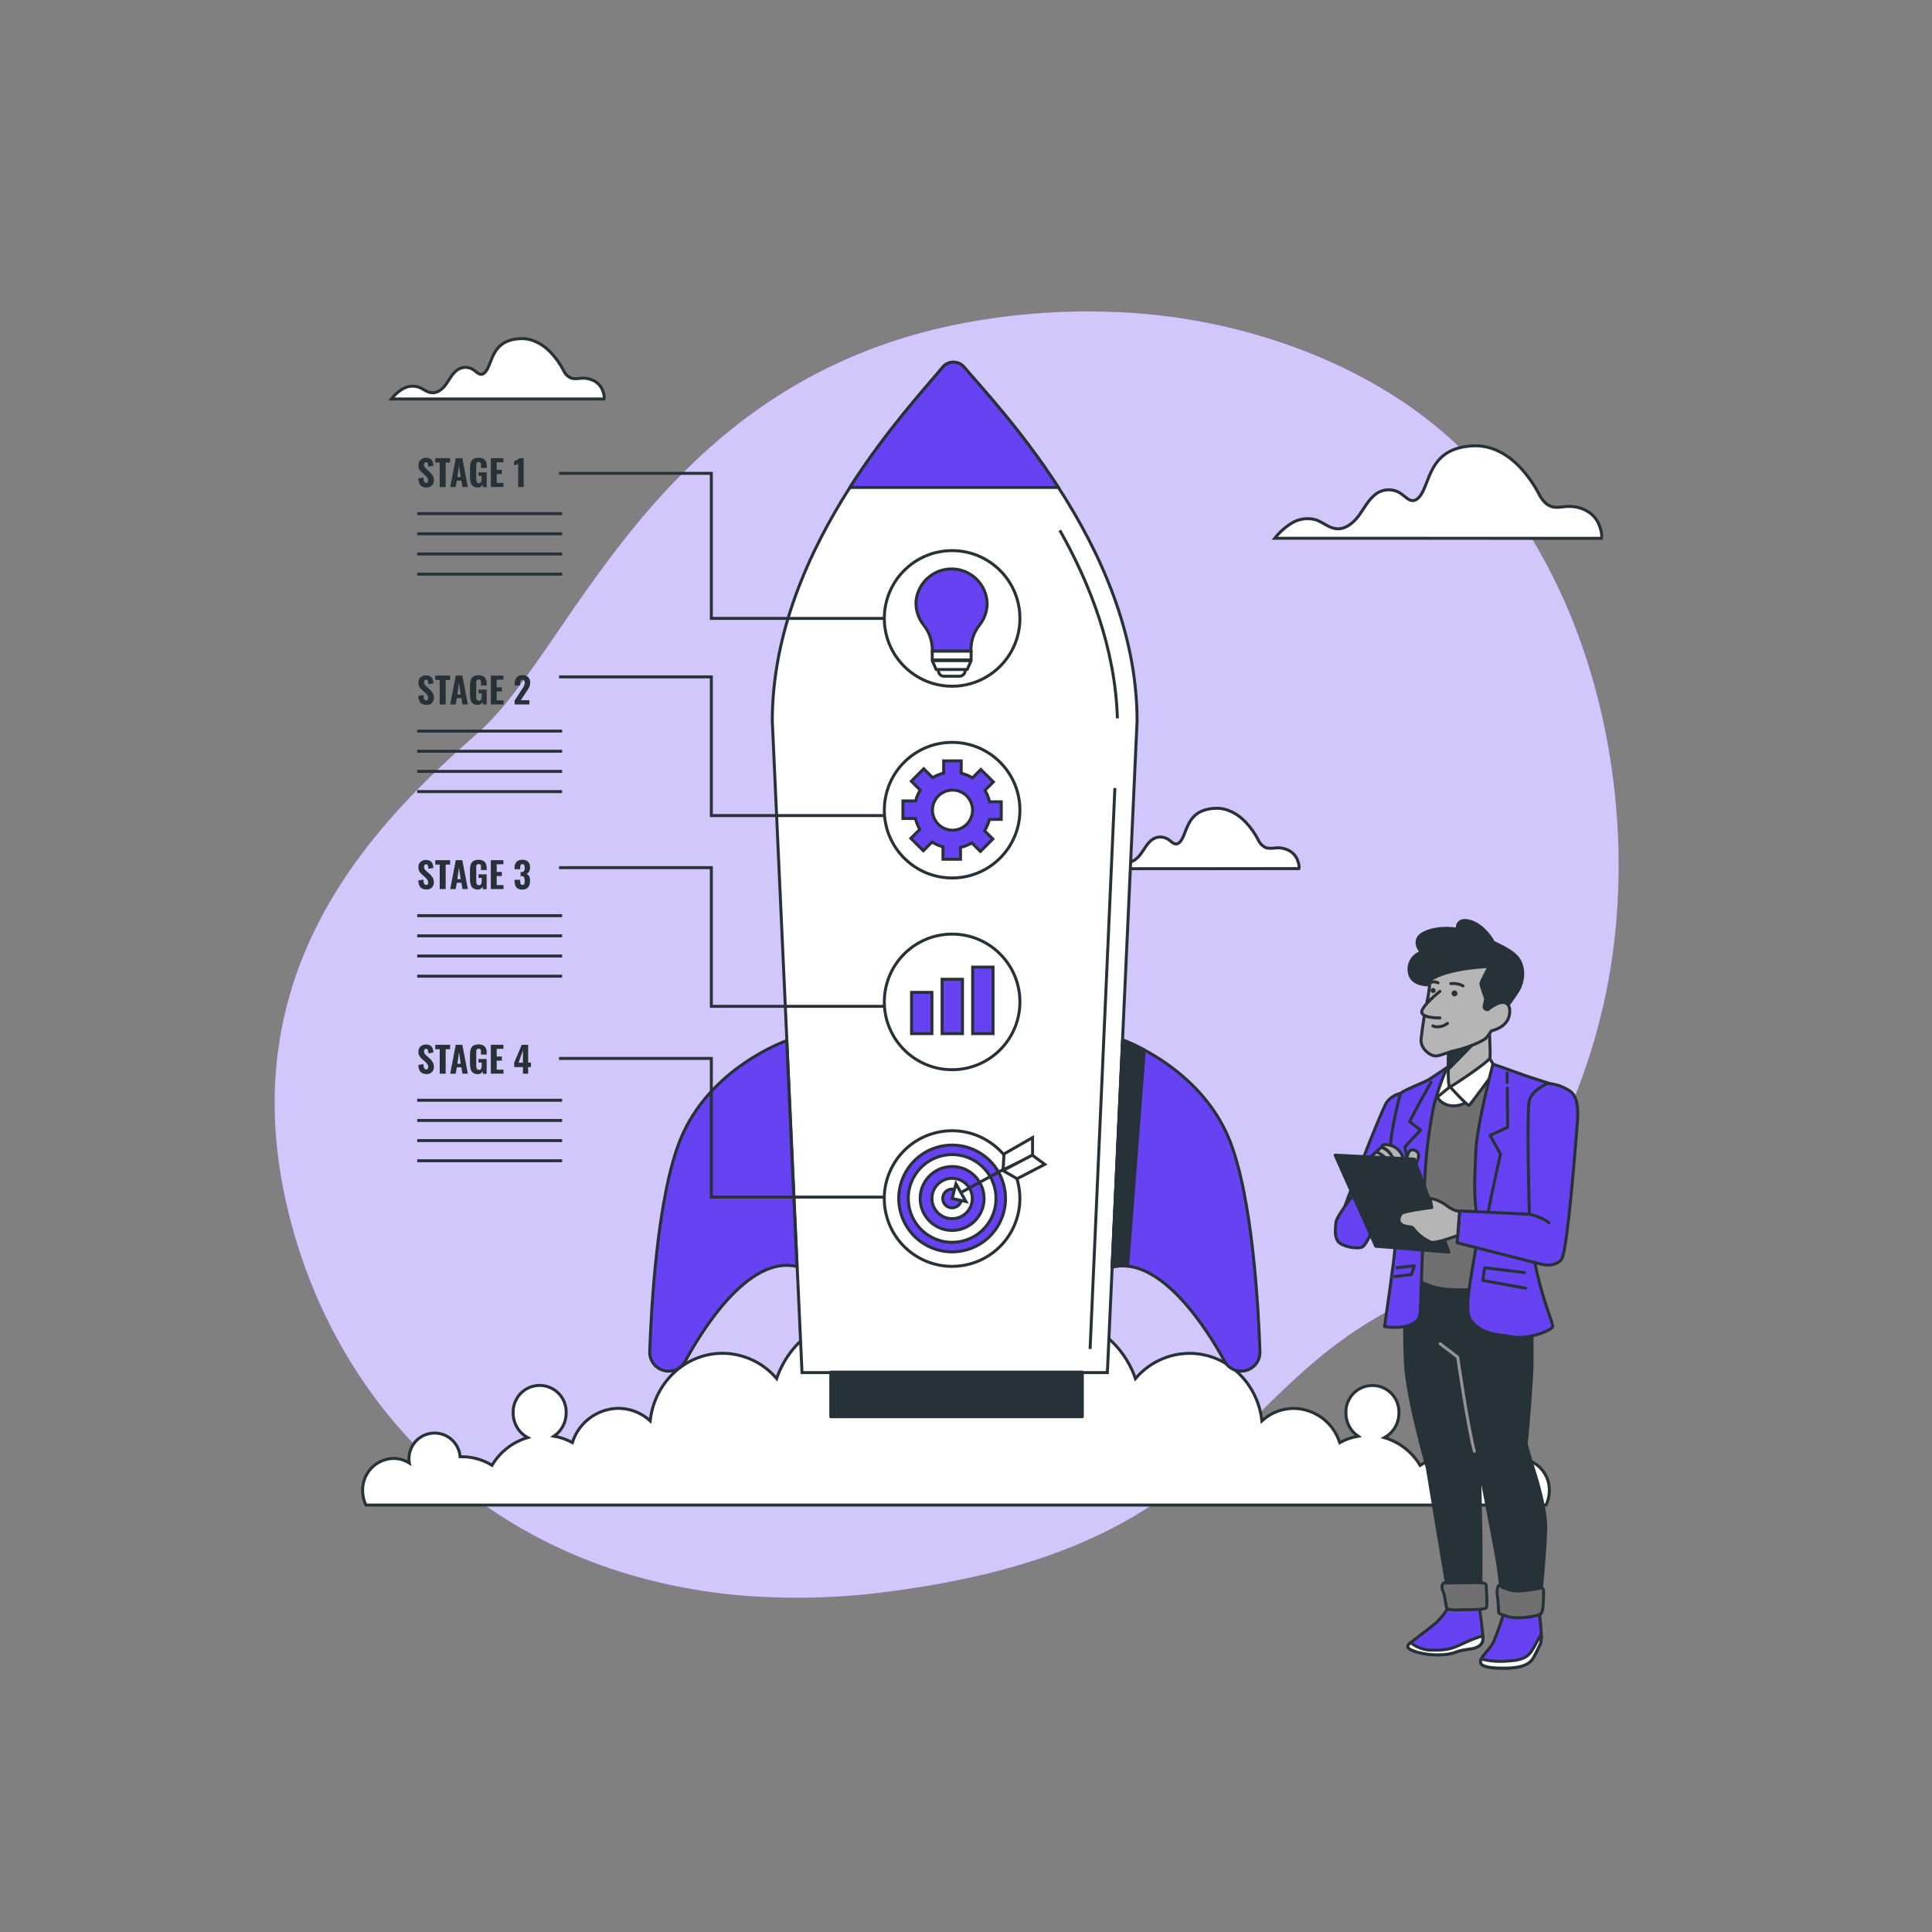 <?xml version="1.0" encoding="UTF-8"?>
<!-- Generated by Pixelmator Pro 3.6.1 -->
<svg width="650" height="650" viewBox="0 0 650 650" xmlns="http://www.w3.org/2000/svg">
    <rect x="0" y="0" width="650" height="650" fill="#808080" stroke="none"/>
    <g id="freepik--background-simple--inject-68">
        <path id="Trac" fill="#6742f3" stroke="none" d="M 541 330.68 C 533.21 372.04 510.83 419.22 471.27 438.88 C 411.49 468.58 412.74 520.69 299.04 535.48 C 282.468 537.712 265.703 538.138 249.04 536.75 C 240.88 536.049 232.773 534.824 224.77 533.08 C 154.15 517.76 109.59 464.92 96.11 403.89 C 78.37 323.64 128.11 275.33 160.94 246.41 C 193.77 217.49 222.83 122.36 334.49 107 C 351.531 104.575 368.796 104.125 385.94 105.66 C 425.04 109.32 466.87 125.12 494.58 153.99 C 496.66 156.157 498.677 158.393 500.63 160.7 C 538.82 205.65 551.63 274.29 541 330.68 Z"/>
        <path id="path1" fill="#ffffff" stroke="none" opacity="0.7" d="M 541 330.68 C 533.21 372.04 510.83 419.22 471.27 438.88 C 411.49 468.58 412.74 520.69 299.04 535.48 C 282.468 537.712 265.703 538.138 249.04 536.75 C 240.88 536.049 232.773 534.824 224.77 533.08 C 154.15 517.76 109.59 464.92 96.11 403.89 C 78.37 323.64 128.11 275.33 160.94 246.41 C 193.77 217.49 222.83 122.36 334.49 107 C 351.531 104.575 368.796 104.125 385.94 105.66 C 425.04 109.32 466.87 125.12 494.58 153.99 C 496.66 156.157 498.677 158.393 500.63 160.7 C 538.82 205.65 551.63 274.29 541 330.68 Z"/>
    </g>
    <g id="freepik--Clouds--inject-68">
        <path id="path2" fill="#ffffff" stroke="#263238" d="M 437 292.24 C 437.29 291.33 436.63 289.56 436.39 289.03 C 435.15 286.27 432.09 285.03 429.19 285.26 C 428.15 285.46 427.081 285.46 426.04 285.26 C 424.809 284.74 423.83 283.761 423.31 282.53 C 422.169 280.338 420.725 278.318 419.02 276.53 C 416.41 273.81 412.88 271.81 409.02 271.94 C 398.59 272.3 399.66 280.94 396.78 283.46 C 395.18 284.86 394.03 282.86 392.67 282.18 C 390.932 281.236 388.792 281.463 387.29 282.75 C 385.8 284 384.92 285.82 383.75 287.38 C 382.58 288.94 380.82 290.38 378.88 290.13 C 377.26 289.96 375.97 288.7 374.42 288.18 C 372.579 287.665 370.606 287.964 369 289 C 367.614 289.874 366.39 290.98 365.38 292.27 Z"/>
        <path id="path3" fill="#ffffff" stroke="#263238" d="M 538.78 181.12 C 539.23 179.73 538.22 177.02 537.85 176.2 C 535.95 171.97 531.25 170.05 526.8 170.42 C 525.18 170.55 523.52 170.93 521.97 170.42 C 520.03 169.82 518.72 168.03 517.77 166.23 C 516.023 162.858 513.808 159.751 511.19 157 C 507.19 152.82 501.77 149.75 495.81 150 C 479.81 150.56 481.45 163.81 477.03 167.68 C 474.57 169.84 472.8 166.77 470.71 165.68 C 468.046 164.227 464.762 164.574 462.46 166.55 C 460.17 168.48 458.82 171.27 457.02 173.66 C 455.22 176.05 452.53 178.21 449.55 177.88 C 447.06 177.61 445.08 175.69 442.7 174.88 C 439.896 174.093 436.89 174.532 434.43 176.09 C 432.308 177.431 430.428 179.122 428.87 181.09 Z"/>
        <path id="path4" fill="#ffffff" stroke="#263238" d="M 203.22 134.23 C 203.51 133.31 202.85 131.55 202.61 131.02 C 201.37 128.26 198.31 127.02 195.41 127.25 C 194.37 127.45 193.3 127.45 192.26 127.25 C 191.029 126.73 190.05 125.751 189.53 124.52 C 188.389 122.328 186.945 120.308 185.24 118.52 C 182.63 115.8 179.1 113.8 175.24 113.93 C 164.81 114.29 165.88 122.93 163 125.45 C 161.4 126.85 160.25 124.85 158.89 124.17 C 157.152 123.226 155.012 123.453 153.51 124.74 C 152 126 151.12 127.81 150 129.37 C 148.88 130.93 147.07 132.37 145.13 132.12 C 143.51 131.94 142.22 130.69 140.67 130.17 C 138.843 129.652 136.881 129.939 135.28 130.96 C 133.894 131.834 132.67 132.94 131.66 134.23 Z"/>
    </g>
    <g id="freepik--Smoke--inject-68">
        <path id="path5" fill="#ffffff" stroke="#263238" d="M 520.15 506.36 C 520.881 504.858 521.261 503.21 521.26 501.54 C 521.389 495.686 516.754 490.832 510.9 490.69 C 509.019 490.693 507.177 491.231 505.59 492.24 C 505.678 491.728 505.724 491.21 505.73 490.69 C 505.945 487.542 504.424 484.528 501.765 482.83 C 499.105 481.131 495.731 481.02 492.966 482.539 C 490.2 484.058 488.484 486.965 488.49 490.12 L 487.89 490.12 C 484.315 490.125 480.812 491.122 477.77 493 C 475.087 488.493 470.801 485.164 465.77 483.68 C 468.806 482.013 470.68 478.813 470.65 475.35 C 470.759 472.094 469.084 469.037 466.281 467.377 C 463.478 465.716 459.992 465.716 457.189 467.377 C 454.386 469.037 452.711 472.094 452.82 475.35 C 452.794 478.484 454.327 481.425 456.91 483.2 C 454.745 483.571 452.657 484.297 450.73 485.35 C 448.594 478.584 442.365 473.946 435.27 473.84 C 431.297 473.849 427.472 475.347 424.55 478.04 C 423.15 465.26 412.79 455.32 400.21 455.32 C 393.191 455.348 386.537 458.455 382.01 463.82 C 377.85 451.74 366.82 443.1 353.86 443.1 C 348.125 443.094 342.519 444.8 337.76 448 C 332.47 445.857 326.474 446.386 321.64 449.42 C 316.806 446.386 310.81 445.857 305.52 448 C 300.769 444.797 295.17 443.084 289.44 443.08 C 276.44 443.08 265.44 451.72 261.29 463.8 C 256.756 458.439 250.101 455.333 243.08 455.3 C 230.5 455.3 220.14 465.24 218.75 478.02 C 215.827 475.329 212.003 473.831 208.03 473.82 C 200.934 473.923 194.703 478.562 192.57 485.33 C 190.641 484.28 188.554 483.554 186.39 483.18 C 188.973 481.405 190.506 478.464 190.48 475.33 C 190.589 472.074 188.914 469.017 186.111 467.357 C 183.308 465.696 179.822 465.696 177.019 467.357 C 174.216 469.017 172.541 472.074 172.65 475.33 C 172.615 478.794 174.491 481.996 177.53 483.66 C 172.499 485.144 168.213 488.473 165.53 492.98 C 162.488 491.103 158.985 490.106 155.41 490.1 C 155.2 490.1 155.01 490.1 154.8 490.1 C 154.557 486.933 152.593 484.156 149.687 482.873 C 146.782 481.59 143.406 482.009 140.902 483.963 C 138.398 485.917 137.171 489.09 137.71 492.22 C 136.119 491.21 134.274 490.672 132.39 490.67 C 129.569 490.728 126.887 491.907 124.937 493.947 C 122.987 495.987 121.93 498.719 122 501.54 C 121.999 503.21 122.379 504.858 123.11 506.36 Z"/>
    </g>
    <g id="freepik--Rocket--inject-68">
        <path id="path6" fill="#ffffff" stroke="#263238" d="M 382.56 242.55 L 372.56 461.79 L 269.83 461.79 L 259.83 242.55 C 259.83 212.65 272.34 185.3 285.93 164.02 C 298.34 144.59 311.65 130.22 317.17 123.54 C 318.061 122.476 319.377 121.862 320.765 121.862 C 322.153 121.862 323.469 122.476 324.36 123.54 C 330 130.18 343.51 144.57 356.09 164 C 369.88 185.3 382.56 212.64 382.56 242.55 Z"/>
        <path id="path7" fill="#ffffff" stroke="#263238" d="M 375.09 265.12 L 366.75 453.86"/>
        <path id="path8" fill="#ffffff" stroke="#263238" d="M 356.56 178.41 C 366.74 196.41 375.22 218.18 375.94 241.68"/>
        <path id="path9" fill="#6742f3" stroke="#263238" stroke-linecap="round" stroke-linejoin="round" d="M 356.09 164 L 285.93 164 C 298.34 144.57 311.65 130.2 317.17 123.52 C 318.061 122.456 319.377 121.842 320.765 121.842 C 322.153 121.842 323.469 122.456 324.36 123.52 C 330 130.18 343.51 144.57 356.09 164 Z"/>
        <path id="path10" fill="#6742f3" stroke="#263238" stroke-linecap="round" stroke-linejoin="round" d="M 264.68 350.11 C 264.68 350.11 238.62 359.11 228.82 383.58 C 221.14 402.79 219.11 439.73 218.59 454.73 C 218.53 456.455 219.174 458.129 220.373 459.37 C 221.572 460.611 223.224 461.311 224.95 461.31 L 224.95 461.31 C 227.284 461.314 229.432 460.034 230.54 457.98 C 235.64 448.52 251.54 422.1 268.12 426.12 Z"/>
        <path id="path11" fill="#6742f3" stroke="#263238" stroke-linecap="round" stroke-linejoin="round" d="M 377.74 349.89 C 377.74 349.89 403.88 359.09 413.67 383.58 C 421.36 402.79 423.39 439.73 423.9 454.73 C 423.96 456.455 423.316 458.129 422.117 459.37 C 420.918 460.611 419.266 461.311 417.54 461.31 L 417.54 461.31 C 415.228 461.299 413.105 460.031 412 458 C 406.9 448.54 390.81 422.27 374.22 426.29 Z"/>
        <path id="path12" fill="#263238" stroke="#263238" stroke-linecap="round" stroke-linejoin="round" d="M 385 353.27 C 382.649 351.98 380.214 350.851 377.71 349.89 L 374.14 426.27 C 375.855 425.858 377.629 425.756 379.38 425.97 Z"/>
        <path id="path13" fill="#263238" stroke="#263238" stroke-linecap="round" stroke-linejoin="round" d="M 279.51 461.63 L 364.14 461.63 L 364.14 476.64 L 279.51 476.64 Z"/>
    </g>
    <g id="freepik--icon-4--inject-68">
        <path id="path14" fill="#ffffff" stroke="#263238" d="M 342.492 397.9 C 345.441 410.147 337.904 422.467 325.656 425.416 C 313.409 428.365 301.089 420.828 298.14 408.58 C 295.19 396.333 302.728 384.013 314.975 381.064 C 327.223 378.115 339.542 385.652 342.492 397.9 Z"/>
        <path id="path15" fill="#6742f3" stroke="#263238" d="M 337.822 399.121 C 340.084 408.779 334.088 418.442 324.431 420.703 C 314.773 422.965 305.11 416.969 302.849 407.311 C 300.587 397.654 306.583 387.991 316.24 385.729 C 325.898 383.468 335.561 389.463 337.822 399.121 Z"/>
        <path id="path16" fill="#ffffff" stroke="#263238" d="M 334.707 399.836 C 336.569 407.773 331.644 415.715 323.708 417.577 C 315.772 419.438 307.829 414.514 305.967 406.577 C 304.106 398.641 309.031 390.698 316.967 388.837 C 324.903 386.975 332.846 391.9 334.707 399.836 Z"/>
        <path id="path17" fill="#6742f3" stroke="#263238" d="M 330.795 400.759 C 332.152 406.539 328.568 412.325 322.788 413.682 C 317.008 415.04 311.222 411.455 309.864 405.676 C 308.507 399.896 312.091 394.11 317.871 392.752 C 323.651 391.394 329.437 394.979 330.795 400.759 Z"/>
        <path id="path18" fill="#ffffff" stroke="#263238" d="M 327.12 403.22 C 327.12 406.97 324.08 410.01 320.33 410.01 C 316.58 410.01 313.54 406.97 313.54 403.22 C 313.54 399.47 316.58 396.43 320.33 396.43 C 324.08 396.43 327.12 399.47 327.12 403.22 Z"/>
        <path id="path19" fill="#6742f3" stroke="#263238" d="M 323.47 403.22 C 323.474 401.944 322.708 400.792 321.53 400.302 C 320.352 399.812 318.995 400.08 318.093 400.983 C 317.19 401.885 316.922 403.242 317.412 404.42 C 317.902 405.598 319.054 406.364 320.33 406.36 C 322.064 406.36 323.47 404.954 323.47 403.22 Z"/>
        <path id="path20" fill="#ffffff" stroke="#263238" d="M 321.62 398.29 L 320.33 403.22 L 324.98 404.24 L 321.62 398.29 Z"/>
        <path id="path21" fill="#ffffff" stroke="#263238" d="M 323.61 401.04 L 344.04 389.91"/>
        <path id="path22" fill="#ffffff" stroke="#263238" d="M 337.48 393.57 L 337.79 388.23 L 347.39 382.74 L 347.39 388.84 L 337.48 393.57 Z"/>
        <path id="path23" fill="#ffffff" stroke="#263238" d="M 351.51 391.74 L 347.3 388.63 L 337.44 393.82 L 342.19 396.57 L 351.51 391.74 Z"/>
    </g>
    <g id="freepik--icon-3--inject-68">
        <path id="path24" fill="none" stroke="#263238" d="M 343.14 337.08 C 343.14 349.678 332.928 359.89 320.33 359.89 C 307.732 359.89 297.52 349.678 297.52 337.08 C 297.52 324.482 307.732 314.27 320.33 314.27 C 332.928 314.27 343.14 324.482 343.14 337.08 Z"/>
        <path id="path25" fill="#6742f3" stroke="#263238" d="M 306.68 333.88 L 313.54 333.88 L 313.54 347.75 L 306.68 347.75 Z"/>
        <path id="path26" fill="#6742f3" stroke="#263238" d="M 316.96 329.47 L 323.82 329.47 L 323.82 347.75 L 316.96 347.75 Z"/>
        <path id="path27" fill="#6742f3" stroke="#263238" d="M 327.24 325.37 L 334.1 325.37 L 334.1 347.75 L 327.24 347.75 Z"/>
    </g>
    <g id="freepik--icon-2--inject-68">
        <path id="path28" fill="none" stroke="#263238" d="M 343.14 272.57 C 343.14 285.168 332.928 295.38 320.33 295.38 C 307.732 295.38 297.52 285.168 297.52 272.57 C 297.52 259.972 307.732 249.76 320.33 249.76 C 332.928 249.76 343.14 259.972 343.14 272.57 Z"/>
        <path id="path29" fill="#6742f3" stroke="#263238" d="M 336.86 275.67 L 336.86 269.75 L 332.93 269.75 C 332.626 268.392 332.099 267.095 331.37 265.91 L 334.21 263.06 L 330 258.88 L 327.17 261.71 C 326.005 260.982 324.728 260.452 323.39 260.14 L 323.39 256 L 317.48 256 L 317.48 260.11 C 316.171 260.415 314.922 260.932 313.78 261.64 L 310.78 258.64 L 306.6 262.83 L 309.6 265.83 C 308.903 266.954 308.384 268.178 308.06 269.46 L 303.78 269.46 L 303.78 275.38 L 308 275.38 C 308.291 276.669 308.784 277.904 309.46 279.04 L 306.46 282.04 L 310.64 286.22 L 313.58 283.29 C 314.712 284.015 315.95 284.559 317.25 284.9 L 317.25 289.08 L 323.16 289.08 L 323.16 285.08 C 324.502 284.791 325.788 284.288 326.97 283.59 L 329.85 286.46 L 334.03 282.28 L 331.24 279.48 C 331.992 278.312 332.546 277.028 332.88 275.68 Z M 320.47 279.31 C 317.738 279.314 315.273 277.671 314.226 275.148 C 313.178 272.625 313.755 269.719 315.687 267.787 C 317.619 265.855 320.525 265.278 323.048 266.326 C 325.571 267.373 327.214 269.838 327.21 272.57 C 327.204 276.29 324.19 279.305 320.47 279.31 Z"/>
    </g>
    <g id="freepik--icon-1--inject-68">
        <path id="path30" fill="none" stroke="#263238" d="M 343.14 208.06 C 343.14 220.658 332.928 230.87 320.33 230.87 C 307.732 230.87 297.52 220.658 297.52 208.06 C 297.52 195.462 307.732 185.25 320.33 185.25 C 332.928 185.25 343.14 195.462 343.14 208.06 Z"/>
        <path id="path31" fill="#6742f3" stroke="#263238" d="M 332.12 202.86 C 331.829 196.553 326.7 191.551 320.388 191.416 C 314.076 191.282 308.74 196.061 308.18 202.35 C 308.052 205.17 308.935 207.943 310.67 210.17 C 312.558 212.515 313.613 215.42 313.67 218.43 L 313.67 219.07 L 326.67 219.07 L 326.67 218.43 C 326.691 215.456 327.716 212.577 329.58 210.26 C 331.239 208.152 332.135 205.543 332.12 202.86 Z"/>
        <path id="path32" fill="#ffffff" stroke="#263238" stroke-linecap="round" stroke-linejoin="round" d="M 317.6 221.17 L 322.81 221.17 C 323.859 221.17 324.71 222.021 324.71 223.07 L 324.71 225.61 C 324.71 226.659 323.859 227.51 322.81 227.51 L 317.6 227.51 C 316.551 227.51 315.7 226.659 315.7 225.61 L 315.7 223.07 C 315.7 222.021 316.551 221.17 317.6 221.17 Z"/>
        <path id="path33" fill="#ffffff" stroke="#263238" stroke-linecap="round" stroke-linejoin="round" d="M 313.65 219.07 L 326.73 219.07 L 326.73 222.04 L 313.65 222.04 Z"/>
        <path id="path34" fill="#ffffff" stroke="#263238" stroke-linecap="round" stroke-linejoin="round" d="M 325.41 225.25 L 314.95 225.25 L 313.65 222.27 L 326.72 222.27 L 325.41 225.25 Z"/>
    </g>
    <g id="freepik--stage-4--inject-68">
        <path id="path35" fill="#263238" stroke="none" d="M 143.49 361.36 C 142.971 361.371 142.457 361.247 142 361 C 141.594 360.781 141.276 360.427 141.1 360 C 140.869 359.463 140.746 358.885 140.74 358.3 L 142.45 358.01 C 142.453 358.347 142.493 358.682 142.57 359.01 C 142.619 359.234 142.726 359.441 142.88 359.61 C 143.025 359.74 143.215 359.808 143.41 359.8 C 143.615 359.824 143.815 359.731 143.93 359.56 C 144.024 359.392 144.072 359.202 144.07 359.01 C 144.076 358.654 143.971 358.304 143.77 358.01 C 143.547 357.704 143.288 357.426 143 357.18 L 142 356.31 C 141.654 356.026 141.357 355.689 141.12 355.31 C 140.879 354.88 140.762 354.392 140.78 353.9 C 140.734 353.211 140.989 352.536 141.48 352.05 C 142.017 351.603 142.702 351.375 143.4 351.41 C 143.813 351.394 144.225 351.476 144.6 351.65 C 144.899 351.794 145.152 352.019 145.33 352.3 C 145.501 352.566 145.622 352.861 145.69 353.17 C 145.757 353.48 145.801 353.794 145.82 354.11 L 144.12 354.37 C 144.11 354.109 144.087 353.849 144.05 353.59 C 144.026 353.397 143.95 353.214 143.83 353.06 C 143.705 352.925 143.524 352.855 143.34 352.87 C 143.137 352.855 142.942 352.95 142.83 353.12 C 142.721 353.29 142.662 353.488 142.66 353.69 C 142.648 353.99 142.728 354.287 142.89 354.54 C 143.079 354.795 143.297 355.026 143.54 355.23 L 144.54 356.09 C 144.927 356.446 145.264 356.853 145.54 357.3 C 145.847 357.802 146 358.382 145.98 358.97 C 145.983 359.403 145.877 359.83 145.67 360.21 C 145.468 360.574 145.166 360.872 144.8 361.07 C 144.395 361.277 143.944 361.377 143.49 361.36 Z"/>
        <path id="path36" fill="#263238" stroke="none" d="M 147.94 361.22 L 147.94 353 L 146.44 353 L 146.44 351.5 L 151.44 351.5 L 151.44 353 L 149.94 353 L 149.94 361.24 Z"/>
        <path id="path37" fill="#263238" stroke="none" d="M 151.46 361.22 L 153.34 351.5 L 155.54 351.5 L 157.41 361.22 L 155.58 361.22 L 155.23 359.09 L 153.69 359.09 L 153.32 361.22 Z M 153.87 357.88 L 155 357.88 L 154.45 354 Z"/>
        <path id="path38" fill="#263238" stroke="none" d="M 160.75 361.37 C 160.198 361.401 159.652 361.253 159.19 360.95 C 158.791 360.665 158.502 360.252 158.37 359.78 C 158.192 359.207 158.108 358.61 158.12 358.01 L 158.12 354.76 C 158.105 354.15 158.19 353.543 158.37 352.96 C 158.517 352.479 158.828 352.064 159.25 351.79 C 159.769 351.493 160.363 351.35 160.96 351.38 C 161.531 351.353 162.099 351.473 162.61 351.73 C 163.01 351.949 163.319 352.303 163.48 352.73 C 163.671 353.21 163.763 353.724 163.75 354.24 L 163.75 354.8 L 161.82 354.8 L 161.82 354.12 C 161.837 353.894 161.837 353.666 161.82 353.44 C 161.799 353.267 161.722 353.105 161.6 352.98 C 161.441 352.856 161.241 352.795 161.04 352.81 C 160.827 352.791 160.616 352.864 160.46 353.01 C 160.338 353.16 160.259 353.339 160.23 353.53 C 160.215 353.756 160.215 353.984 160.23 354.21 L 160.23 358.52 C 160.226 358.765 160.249 359.01 160.3 359.25 C 160.338 359.443 160.432 359.62 160.57 359.76 C 160.913 359.998 161.367 359.998 161.71 359.76 C 161.855 359.614 161.955 359.43 162 359.23 C 162.051 358.983 162.074 358.732 162.07 358.48 L 162.07 357.48 L 161 357.48 L 161 356.28 L 163.73 356.28 L 163.73 361.28 L 162.48 361.28 L 162.36 360.41 C 162.234 360.7 162.034 360.952 161.78 361.14 C 161.47 361.324 161.109 361.405 160.75 361.37 Z"/>
        <path id="path39" fill="#263238" stroke="none" d="M 165.13 361.22 L 165.13 351.5 L 169.36 351.5 L 169.36 352.87 L 167.11 352.87 L 167.11 355.45 L 168.85 355.45 L 168.85 356.83 L 167.11 356.83 L 167.11 359.88 L 169.39 359.88 L 169.39 361.22 Z"/>
        <path id="path40" fill="#263238" stroke="none" d="M 175.94 361.22 L 175.94 359 L 173 359 L 173 357.5 L 175.53 351.5 L 177.69 351.5 L 177.69 357.5 L 178.63 357.5 L 178.63 359 L 177.69 359 L 177.69 361.26 Z M 174.45 357.54 L 175.94 357.54 L 175.94 353.41 Z"/>
        <path id="path41" fill="none" stroke="#263238" d="M 140.36 370.17 L 189.12 370.17"/>
        <path id="path42" fill="none" stroke="#263238" d="M 140.36 376.96 L 189.12 376.96"/>
        <path id="path43" fill="none" stroke="#263238" d="M 140.36 383.74 L 189.12 383.74"/>
        <path id="path44" fill="none" stroke="#263238" d="M 140.36 390.52 L 189.12 390.52"/>
        <path id="path45" fill="none" stroke="#263238" d="M 297.52 402.75 L 239.32 402.75 L 239.32 356.1 L 188.08 356.1"/>
    </g>
    <g id="freepik--stage-3--inject-68">
        <path id="path46" fill="#263238" stroke="none" d="M 143.49 299.25 C 142.97 299.268 142.454 299.155 141.99 298.92 C 141.587 298.696 141.27 298.344 141.09 297.92 C 140.86 297.382 140.738 296.805 140.73 296.22 L 142.44 295.93 C 142.442 296.267 142.483 296.602 142.56 296.93 C 142.604 297.155 142.712 297.363 142.87 297.53 C 143.014 297.662 143.204 297.734 143.4 297.73 C 143.605 297.754 143.805 297.661 143.92 297.49 C 144.014 297.322 144.062 297.132 144.06 296.94 C 144.066 296.584 143.961 296.234 143.76 295.94 C 143.537 295.634 143.278 295.356 142.99 295.11 L 141.99 294.23 C 141.644 293.947 141.347 293.609 141.11 293.23 C 140.869 292.797 140.752 292.305 140.77 291.81 C 140.724 291.124 140.98 290.452 141.47 289.97 C 142.004 289.519 142.692 289.289 143.39 289.33 C 143.803 289.314 144.215 289.396 144.59 289.57 C 144.889 289.711 145.141 289.932 145.32 290.21 C 145.491 290.48 145.613 290.778 145.68 291.09 C 145.748 291.399 145.791 291.714 145.81 292.03 L 144.11 292.28 C 144.11 291.99 144.11 291.73 144.04 291.5 C 144.014 291.307 143.938 291.125 143.82 290.97 C 143.692 290.838 143.513 290.769 143.33 290.78 C 143.126 290.769 142.931 290.868 142.82 291.04 C 142.707 291.208 142.648 291.407 142.65 291.61 C 142.639 291.91 142.719 292.206 142.88 292.46 C 143.069 292.715 143.287 292.946 143.53 293.15 L 144.53 294.01 C 144.922 294.361 145.259 294.769 145.53 295.22 C 145.837 295.721 145.99 296.302 145.97 296.89 C 145.973 297.323 145.867 297.75 145.66 298.13 C 145.452 298.489 145.152 298.786 144.79 298.99 C 144.386 299.185 143.938 299.274 143.49 299.25 Z"/>
        <path id="path47" fill="#263238" stroke="none" d="M 147.94 299.12 L 147.94 290.88 L 146.44 290.88 L 146.44 289.4 L 151.44 289.4 L 151.44 290.88 L 149.94 290.88 L 149.94 299.12 Z"/>
        <path id="path48" fill="#263238" stroke="none" d="M 151.46 299.12 L 153.34 289.4 L 155.54 289.4 L 157.41 299.12 L 155.58 299.12 L 155.23 297 L 153.69 297 L 153.32 299.14 Z M 153.87 295.77 L 155 295.77 L 154.41 291.85 Z"/>
        <path id="path49" fill="#263238" stroke="none" d="M 160.75 299.26 C 160.2 299.294 159.653 299.15 159.19 298.85 C 158.793 298.559 158.504 298.144 158.37 297.67 C 158.191 297.098 158.107 296.5 158.12 295.9 L 158.12 292.65 C 158.107 292.04 158.191 291.433 158.37 290.85 C 158.519 290.373 158.831 289.963 159.25 289.69 C 159.769 289.393 160.363 289.25 160.96 289.28 C 161.531 289.253 162.099 289.373 162.61 289.63 C 163.009 289.85 163.317 290.204 163.48 290.63 C 163.67 291.11 163.761 291.624 163.75 292.14 L 163.75 292.71 L 161.82 292.71 L 161.82 292 C 161.837 291.777 161.837 291.553 161.82 291.33 C 161.797 291.154 161.72 290.99 161.6 290.86 C 161.44 290.739 161.24 290.682 161.04 290.7 C 160.827 290.677 160.614 290.75 160.46 290.9 C 160.338 291.05 160.259 291.229 160.23 291.42 C 160.214 291.646 160.214 291.874 160.23 292.1 L 160.23 296.41 C 160.226 296.655 160.25 296.9 160.3 297.14 C 160.336 297.331 160.43 297.506 160.57 297.64 C 160.73 297.77 160.934 297.835 161.14 297.82 C 161.348 297.836 161.554 297.768 161.71 297.63 C 161.857 297.49 161.958 297.309 162 297.11 C 162.051 296.863 162.074 296.612 162.07 296.36 L 162.07 295.36 L 161 295.36 L 161 294.16 L 163.73 294.16 L 163.73 299.16 L 162.48 299.16 L 162.36 298.28 C 162.234 298.573 162.034 298.828 161.78 299.02 C 161.471 299.207 161.11 299.292 160.75 299.26 Z"/>
        <path id="path50" fill="#263238" stroke="none" d="M 165.13 299.12 L 165.13 289.4 L 169.36 289.4 L 169.36 290.77 L 167.11 290.77 L 167.11 293.35 L 168.85 293.35 L 168.85 294.73 L 167.11 294.73 L 167.11 297.78 L 169.39 297.78 L 169.39 299.12 Z"/>
        <path id="path51" fill="#263238" stroke="none" d="M 175.72 299.29 C 175.182 299.318 174.647 299.19 174.18 298.92 C 173.806 298.684 173.518 298.333 173.36 297.92 C 173.183 297.43 173.098 296.911 173.11 296.39 L 173.11 296 L 175 296 L 175 296.33 C 174.998 296.588 175.022 296.846 175.07 297.1 C 175.104 297.273 175.187 297.433 175.31 297.56 C 175.442 297.676 175.615 297.734 175.79 297.72 C 175.964 297.729 176.136 297.672 176.27 297.56 C 176.381 297.422 176.454 297.256 176.48 297.08 C 176.524 296.826 176.544 296.568 176.54 296.31 C 176.559 295.922 176.487 295.535 176.33 295.18 C 176.143 294.887 175.805 294.727 175.46 294.77 L 175.14 294.77 L 175.14 293.4 L 175.43 293.4 C 175.763 293.438 176.094 293.307 176.31 293.05 C 176.488 292.716 176.568 292.338 176.54 291.96 C 176.557 291.652 176.502 291.344 176.38 291.06 C 176.254 290.835 176.007 290.705 175.75 290.73 C 175.493 290.706 175.25 290.852 175.15 291.09 C 175.045 291.389 174.994 291.704 175 292.02 L 175 292.45 L 173.11 292.45 L 173.11 291.92 C 173.092 291.422 173.199 290.927 173.42 290.48 C 173.616 290.092 173.927 289.774 174.31 289.57 C 174.743 289.35 175.225 289.243 175.71 289.26 C 176.2 289.246 176.687 289.349 177.13 289.56 C 177.512 289.748 177.823 290.053 178.02 290.43 C 178.24 290.874 178.346 291.365 178.33 291.86 C 178.349 292.358 178.224 292.851 177.97 293.28 C 177.779 293.619 177.469 293.875 177.1 294 C 177.341 294.079 177.56 294.212 177.74 294.39 C 177.935 294.603 178.082 294.855 178.17 295.13 C 178.288 295.502 178.342 295.89 178.33 296.28 C 178.336 296.807 178.251 297.331 178.08 297.83 C 177.924 298.263 177.633 298.635 177.25 298.89 C 176.792 299.174 176.259 299.313 175.72 299.29 Z"/>
        <path id="path52" fill="none" stroke="#263238" d="M 140.36 308.07 L 189.12 308.07"/>
        <path id="path53" fill="none" stroke="#263238" d="M 140.36 314.85 L 189.12 314.85"/>
        <path id="path54" fill="none" stroke="#263238" d="M 140.36 321.64 L 189.12 321.64"/>
        <path id="path55" fill="none" stroke="#263238" d="M 140.36 328.42 L 189.12 328.42"/>
        <path id="path56" fill="none" stroke="#263238" d="M 297.52 338.57 L 239.32 338.57 L 239.32 291.91 L 188.08 291.91"/>
    </g>
    <g id="freepik--stage-2--inject-68">
        <path id="path57" fill="#263238" stroke="none" d="M 143.49 237.15 C 142.97 237.168 142.454 237.055 141.99 236.82 C 141.586 236.597 141.269 236.245 141.09 235.82 C 140.86 235.286 140.737 234.712 140.73 234.13 L 142.44 233.84 C 142.442 234.177 142.483 234.512 142.56 234.84 C 142.604 235.065 142.712 235.273 142.87 235.44 C 143.014 235.572 143.204 235.644 143.4 235.64 C 143.605 235.664 143.805 235.571 143.92 235.4 C 144.013 235.232 144.061 235.042 144.06 234.85 C 144.066 234.494 143.961 234.144 143.76 233.85 C 143.544 233.536 143.288 233.25 143 233 L 142 232.12 C 141.654 231.837 141.357 231.499 141.12 231.12 C 140.88 230.686 140.763 230.195 140.78 229.7 C 140.734 229.014 140.99 228.342 141.48 227.86 C 142.014 227.409 142.702 227.179 143.4 227.22 C 143.813 227.204 144.225 227.286 144.6 227.46 C 144.899 227.601 145.151 227.822 145.33 228.1 C 145.501 228.37 145.623 228.668 145.69 228.98 C 145.758 229.289 145.801 229.604 145.82 229.92 L 144.12 230.17 C 144.11 229.909 144.087 229.649 144.05 229.39 C 144.024 229.197 143.948 229.015 143.83 228.86 C 143.705 228.725 143.524 228.655 143.34 228.67 C 143.136 228.659 142.941 228.758 142.83 228.93 C 142.717 229.098 142.658 229.297 142.66 229.5 C 142.649 229.797 142.73 230.09 142.89 230.34 C 143.079 230.595 143.297 230.826 143.54 231.03 L 144.54 231.9 C 144.929 232.25 145.266 232.654 145.54 233.1 C 145.845 233.606 145.998 234.189 145.98 234.78 C 145.983 235.21 145.877 235.633 145.67 236.01 C 145.466 236.375 145.165 236.676 144.8 236.88 C 144.393 237.08 143.943 237.173 143.49 237.15 Z"/>
        <path id="path58" fill="#263238" stroke="none" d="M 147.94 237 L 147.94 228.75 L 146.44 228.75 L 146.44 227.3 L 151.44 227.3 L 151.44 228.77 L 149.94 228.77 L 149.94 237 Z"/>
        <path id="path59" fill="#263238" stroke="none" d="M 151.46 237 L 153.34 227.28 L 155.54 227.28 L 157.41 237 L 155.58 237 L 155.23 234.86 L 153.69 234.86 L 153.32 237 Z M 153.87 233.65 L 155 233.65 L 154.41 229.73 Z"/>
        <path id="path60" fill="#263238" stroke="none" d="M 160.75 237.16 C 160.2 237.189 159.655 237.045 159.19 236.75 C 158.793 236.459 158.504 236.044 158.37 235.57 C 158.192 234.997 158.108 234.4 158.12 233.8 L 158.12 230.55 C 158.105 229.94 158.19 229.333 158.37 228.75 C 158.519 228.273 158.831 227.863 159.25 227.59 C 159.766 227.286 160.362 227.143 160.96 227.18 C 161.531 227.147 162.101 227.268 162.61 227.53 C 163.009 227.75 163.317 228.104 163.48 228.53 C 163.671 229.01 163.762 229.524 163.75 230.04 L 163.75 230.61 L 161.82 230.61 L 161.82 229.92 C 161.837 229.694 161.837 229.466 161.82 229.24 C 161.797 229.067 161.72 228.906 161.6 228.78 C 161.441 228.656 161.241 228.595 161.04 228.61 C 160.825 228.589 160.612 228.667 160.46 228.82 C 160.335 228.967 160.255 229.148 160.23 229.34 C 160.214 229.566 160.214 229.794 160.23 230.02 L 160.23 234.33 C 160.226 234.575 160.25 234.82 160.3 235.06 C 160.34 235.249 160.434 235.423 160.57 235.56 C 160.73 235.69 160.934 235.755 161.14 235.74 C 161.348 235.756 161.554 235.688 161.71 235.55 C 161.854 235.408 161.955 235.227 162 235.03 C 162.051 234.783 162.074 234.532 162.07 234.28 L 162.07 233.28 L 161 233.28 L 161 232 L 163.73 232 L 163.73 237 L 162.48 237 L 162.36 236.12 C 162.237 236.412 162.036 236.664 161.78 236.85 C 161.481 237.066 161.118 237.175 160.75 237.16 Z"/>
        <path id="path61" fill="#263238" stroke="none" d="M 165.13 237 L 165.13 227.3 L 169.36 227.3 L 169.36 228.67 L 167.11 228.67 L 167.11 231.25 L 168.85 231.25 L 168.85 232.63 L 167.11 232.63 L 167.11 235.63 L 169.39 235.63 L 169.39 237 Z"/>
        <path id="path62" fill="#263238" stroke="none" d="M 173.14 237 L 173.14 235.69 L 175.51 232.05 L 176.01 231.27 C 176.16 231.029 176.288 230.775 176.39 230.51 C 176.491 230.245 176.541 229.964 176.54 229.68 C 176.555 229.427 176.492 229.176 176.36 228.96 C 176.237 228.799 176.042 228.709 175.84 228.72 C 175.636 228.703 175.435 228.776 175.29 228.92 C 175.154 229.064 175.063 229.245 175.03 229.44 C 174.98 229.673 174.956 229.911 174.96 230.15 L 174.96 230.6 L 173.14 230.6 L 173.14 230.12 C 173.13 229.597 173.222 229.078 173.41 228.59 C 173.578 228.157 173.879 227.79 174.27 227.54 C 174.73 227.262 175.263 227.13 175.8 227.16 C 176.508 227.106 177.208 227.349 177.73 227.83 C 178.185 228.347 178.419 229.022 178.38 229.71 C 178.384 230.081 178.324 230.45 178.2 230.8 C 178.079 231.151 177.918 231.486 177.72 231.8 C 177.53 232.11 177.32 232.43 177.09 232.75 L 175.22 235.57 L 178.11 235.57 L 178.11 237 Z"/>
        <path id="path63" fill="none" stroke="#263238" d="M 140.36 245.97 L 189.12 245.97"/>
        <path id="path64" fill="none" stroke="#263238" d="M 140.36 252.75 L 189.12 252.75"/>
        <path id="path65" fill="none" stroke="#263238" d="M 140.36 259.53 L 189.12 259.53"/>
        <path id="path66" fill="none" stroke="#263238" d="M 140.36 266.32 L 189.12 266.32"/>
        <path id="path67" fill="none" stroke="#263238" d="M 297.52 274.39 L 239.32 274.39 L 239.32 227.73 L 188.08 227.73"/>
    </g>
    <g id="freepik--stage-1--inject-68">
        <path id="path68" fill="#263238" stroke="none" d="M 143.49 164 C 142.97 164.018 142.454 163.905 141.99 163.67 C 141.587 163.446 141.27 163.094 141.09 162.67 C 140.86 162.132 140.738 161.555 140.73 160.97 L 142.44 160.68 C 142.442 161.017 142.483 161.352 142.56 161.68 C 142.604 161.905 142.712 162.113 142.87 162.28 C 143.014 162.412 143.204 162.484 143.4 162.48 C 143.605 162.504 143.805 162.411 143.92 162.24 C 144.014 162.072 144.062 161.882 144.06 161.69 C 144.066 161.334 143.961 160.984 143.76 160.69 C 143.537 160.384 143.278 160.106 142.99 159.86 L 142 159 C 141.654 158.717 141.357 158.379 141.12 158 C 140.879 157.566 140.762 157.075 140.78 156.58 C 140.734 155.894 140.99 155.222 141.48 154.74 C 141.994 154.257 142.675 153.992 143.38 154 C 143.793 153.984 144.205 154.066 144.58 154.24 C 144.879 154.381 145.131 154.602 145.31 154.88 C 145.481 155.15 145.603 155.448 145.67 155.76 C 145.738 156.069 145.781 156.384 145.8 156.7 L 144.1 157 C 144.1 156.71 144.1 156.45 144.03 156.22 C 144.004 156.027 143.928 155.845 143.81 155.69 C 143.682 155.558 143.503 155.489 143.32 155.5 C 143.116 155.489 142.921 155.588 142.81 155.76 C 142.697 155.928 142.638 156.127 142.64 156.33 C 142.629 156.63 142.709 156.926 142.87 157.18 C 143.059 157.435 143.277 157.666 143.52 157.87 L 144.52 158.73 C 144.912 159.081 145.249 159.489 145.52 159.94 C 145.836 160.429 146.002 160.998 146 161.58 C 146.003 162.013 145.897 162.44 145.69 162.82 C 145.482 163.179 145.182 163.476 144.82 163.68 C 144.412 163.901 143.954 164.011 143.49 164 Z"/>
        <path id="path69" fill="#263238" stroke="none" d="M 147.94 163.86 L 147.94 155.62 L 146.44 155.62 L 146.44 154.14 L 151.44 154.14 L 151.44 155.62 L 149.94 155.62 L 149.94 163.86 Z"/>
        <path id="path70" fill="#263238" stroke="none" d="M 151.46 163.86 L 153.34 154.14 L 155.54 154.14 L 157.41 163.86 L 155.58 163.86 L 155.23 161.72 L 153.69 161.72 L 153.32 163.86 Z M 153.87 160.51 L 155 160.51 L 154.41 156.59 Z"/>
        <path id="path71" fill="#263238" stroke="none" d="M 160.75 164 C 160.2 164.034 159.653 163.89 159.19 163.59 C 158.793 163.299 158.504 162.884 158.37 162.41 C 158.191 161.837 158.107 161.24 158.12 160.64 L 158.12 157.39 C 158.107 156.781 158.191 156.173 158.37 155.59 C 158.52 155.113 158.831 154.703 159.25 154.43 C 159.779 154.118 160.387 153.969 161 154 C 161.571 153.973 162.139 154.093 162.65 154.35 C 163.049 154.57 163.357 154.924 163.52 155.35 C 163.71 155.83 163.801 156.344 163.79 156.86 L 163.79 157.43 L 161.82 157.43 L 161.82 156.74 C 161.837 156.517 161.837 156.293 161.82 156.07 C 161.797 155.894 161.72 155.73 161.6 155.6 C 161.44 155.479 161.24 155.422 161.04 155.44 C 160.827 155.417 160.614 155.49 160.46 155.64 C 160.338 155.79 160.259 155.969 160.23 156.16 C 160.214 156.386 160.214 156.614 160.23 156.84 L 160.23 161.15 C 160.226 161.395 160.25 161.64 160.3 161.88 C 160.336 162.071 160.43 162.246 160.57 162.38 C 160.73 162.51 160.934 162.575 161.14 162.56 C 161.348 162.576 161.554 162.508 161.71 162.37 C 161.854 162.228 161.955 162.047 162 161.85 C 162.027 161.601 162.027 161.349 162 161.1 L 162 160.1 L 161 160.1 L 161 158.9 L 163.73 158.9 L 163.73 163.9 L 162.48 163.9 L 162.36 163 C 162.234 163.293 162.034 163.548 161.78 163.74 C 161.473 163.934 161.112 164.026 160.75 164 Z"/>
        <path id="path72" fill="#263238" stroke="none" d="M 165.13 163.86 L 165.13 154.14 L 169.36 154.14 L 169.36 155.51 L 167.11 155.51 L 167.11 158.09 L 168.85 158.09 L 168.85 159.47 L 167.11 159.47 L 167.11 162.47 L 169.39 162.47 L 169.39 163.81 Z"/>
        <path id="path73" fill="#263238" stroke="none" d="M 174.34 163.86 L 174.34 156.06 L 174.05 156.19 L 173.65 156.33 L 173.24 156.47 L 172.94 156.59 L 172.94 155.22 L 173.33 155.03 L 173.85 154.76 C 174.031 154.671 174.205 154.567 174.37 154.45 C 174.51 154.364 174.638 154.26 174.75 154.14 L 176.19 154.14 L 176.19 163.86 Z"/>
        <path id="path74" fill="none" stroke="#263238" d="M 140.36 172.81 L 189.12 172.81"/>
        <path id="path75" fill="none" stroke="#263238" d="M 140.36 179.59 L 189.12 179.59"/>
        <path id="path76" fill="none" stroke="#263238" d="M 140.36 186.38 L 189.12 186.38"/>
        <path id="path77" fill="none" stroke="#263238" d="M 140.36 193.16 L 189.12 193.16"/>
        <path id="path78" fill="none" stroke="#263238" d="M 297.52 208.06 L 239.32 208.06 L 239.32 159.25 L 188.08 159.25"/>
    </g>
    <g id="freepik--Character--inject-68">
        <path id="path79" fill="#6742f3" stroke="#263238" stroke-linecap="round" stroke-linejoin="round" d="M 487.54 540.13 C 486.429 542.366 484.91 544.374 483.06 546.05 C 480.34 548.29 475.38 551.98 474.26 552.94 C 473.14 553.9 473.26 554.86 477.14 555.94 C 481.02 557.02 486.58 557.06 489.46 555.94 C 492.34 554.82 495.07 554.94 496.51 554.34 C 497.95 553.74 498.75 553.06 498.91 551.46 C 499.07 549.86 497.63 540 497.63 540 Z"/>
        <path id="path80" fill="#ffffff" stroke="#263238" stroke-linecap="round" stroke-linejoin="round" d="M 498.89 550.36 C 496.981 550.922 495.116 551.624 493.31 552.46 C 488.66 554.54 487.86 555.18 482.1 555.18 C 479.381 555.262 476.722 554.365 474.61 552.65 L 474.26 552.94 C 473.14 553.94 473.26 554.86 477.14 555.94 C 481.02 557.02 486.58 557.06 489.46 555.94 C 492.34 554.82 495.07 554.94 496.51 554.34 C 497.95 553.74 498.75 553.06 498.91 551.46 C 498.925 551.093 498.918 550.726 498.89 550.36 Z"/>
        <path id="path81" fill="#6742f3" stroke="#263238" stroke-linecap="round" stroke-linejoin="round" d="M 506.27 541.89 C 506.27 541.89 503.39 550.89 502.11 553.1 C 500.83 555.31 497.95 557.58 498.11 559.18 C 498.27 560.78 501.11 561.26 506.11 561.26 C 511.11 561.26 514.44 560.26 515.88 557.74 C 517.32 555.22 517.48 554.54 518.28 552.94 C 519.08 551.34 517.8 541.73 517.8 541.73 C 517.8 541.73 507.71 542.05 506.27 541.89 Z"/>
        <path id="path82" fill="#ffffff" stroke="#263238" stroke-linecap="round" stroke-linejoin="round" d="M 515.88 557.74 C 517.32 555.18 517.48 554.54 518.28 552.94 C 518.549 551.906 518.631 550.833 518.52 549.77 C 517.93 550.77 517.26 552.05 516.52 553.42 C 514.6 556.94 513.52 558.54 506.91 558.86 C 504.034 559.104 501.137 558.864 498.34 558.15 C 498.178 558.458 498.098 558.802 498.11 559.15 C 498.27 560.75 501.11 561.23 506.11 561.23 C 511.11 561.23 514.44 560.3 515.88 557.74 Z"/>
        <path id="path83" fill="#263238" stroke="#263238" stroke-linecap="round" stroke-linejoin="round" d="M 473 430.64 C 473 430.64 472.2 446.49 472.84 458.64 C 473.48 470.79 480.2 493.86 480.2 493.86 C 480.2 493.86 483.4 513.39 484.36 518.99 C 485.32 524.59 487.36 537.24 487.36 537.24 L 498.25 536.6 L 498.25 518.2 C 498.25 514.84 497.77 493.71 497.77 493.71 C 497.77 493.71 503.37 522.52 503.85 525.71 C 504.33 528.9 505.45 538.36 505.45 538.36 C 507.267 538.948 509.146 539.323 511.05 539.48 C 513.13 539.48 518.26 538.04 518.26 538.04 C 518.26 538.04 520.18 518.83 520.02 513.04 C 519.86 507.25 517.3 498.63 516.5 496.04 C 515.7 493.45 513.29 485.96 513.5 485.32 C 513.71 484.68 515.43 463.55 515.43 459.22 L 515.43 447.77 L 512.06 430.77 L 510.62 428.21 C 510.62 428.21 491.89 431.41 483.41 429.21 C 474.93 427.01 472.69 426.33 472.69 426.33 Z"/>
        <path id="path84" fill="none" stroke="#949494" stroke-linecap="round" stroke-linejoin="round" d="M 484.5 452.09 L 490.42 456.57 C 490.42 456.57 493.95 480.74 496.03 488.27"/>
        <path id="path85" fill="#707070" stroke="#263238" stroke-linecap="round" stroke-linejoin="round" d="M 485.62 532.61 C 485.62 532.61 491.38 532.45 495.39 532.45 C 499.4 532.45 500.03 532.61 500.03 533.57 C 500.03 534.53 500.51 540.29 500.03 540.93 C 499.55 541.57 494.91 541.57 492.51 541.57 C 490.11 541.57 486.9 542.05 486.58 540.57 C 486.405 539.062 486.138 537.566 485.78 536.09 C 485.3 534.85 484.66 533.73 485.62 532.61 Z"/>
        <path id="path86" fill="#707070" stroke="#263238" stroke-linecap="round" stroke-linejoin="round" d="M 504 533.73 C 503.74 534.502 503.632 535.317 503.68 536.13 C 503.941 537.933 504.101 539.749 504.16 541.57 C 504.16 543.01 503.84 542.69 507.16 543.81 C 510.48 544.93 517.73 543.81 518.53 542.81 C 519.33 541.81 519.33 536.73 519.33 535.61 C 519.33 534.49 519.01 534.01 517.89 534.33 C 516.77 534.65 511 535.61 508.89 535.13 C 507.687 534.859 506.509 534.484 505.37 534.01 C 505.37 534.01 504.35 532.77 504 533.73 Z"/>
        <path id="path87" fill="#707070" stroke="#263238" stroke-linecap="round" stroke-linejoin="round" d="M 505.63 360.69 L 499.55 357.49 L 484.34 361.65 C 484.34 361.65 480.02 369.17 479.22 375.58 C 478.42 381.99 477.3 414.31 477.3 420.24 C 477.3 426.17 476.98 430.64 476.98 430.64 C 476.98 430.64 480.98 433.52 487.98 433.84 C 492.358 434.098 496.75 433.991 501.11 433.52 C 502.71 433.36 507.99 430.32 507.99 430.32 C 507.99 430.32 506.99 399.91 506.99 395.58 C 506.99 391.25 509.99 370.77 510.67 367.89 C 511.35 365.01 505.63 360.69 505.63 360.69 Z"/>
        <path id="path88" fill="#ffffff" stroke="#263238" stroke-linecap="round" stroke-linejoin="round" d="M 496.44 363.54 C 497.56 366.61 495.51 370.17 491.87 371.54 C 488.23 372.91 484.37 371.46 483.25 368.39 C 482.13 365.32 484.18 361.76 487.82 360.39 C 491.46 359.02 495.32 360.47 496.44 363.54 Z"/>
        <path id="path89" fill="#ffffff" stroke="#263238" stroke-linecap="round" stroke-linejoin="round" d="M 487.86 365.65 C 487.86 365.65 493.79 372.21 494.27 371.89 C 494.75 371.57 503.39 359.73 503.39 359.73 L 501.15 356.05 Z"/>
        <path id="path90" fill="#ffffff" stroke="#263238" stroke-linecap="round" stroke-linejoin="round" d="M 487.38 358.45 C 486.891 359.504 486.301 360.509 485.62 361.45 C 484.82 362.45 482.74 369.77 482.74 369.77 L 487.86 365.61 C 487.86 365.61 488.18 360.97 488.34 359.85 C 488.398 359.213 487.995 358.625 487.38 358.45 Z"/>
        <path id="path91" fill="#b5b5b5" stroke="#263238" stroke-linecap="round" stroke-linejoin="round" d="M 486.42 350.12 C 486.861 351.208 487.196 352.337 487.42 353.49 C 487.42 354.29 486.78 366.13 487.9 365.65 C 489.02 365.17 500.71 357.33 501.19 356.05 C 501.67 354.77 500.87 347.05 501.19 345.16 C 501.51 343.27 502.19 340.36 502.19 340.36 C 502.19 340.36 497.55 345.16 493.87 347.24 C 491.528 348.531 489.022 349.5 486.42 350.12 Z"/>
        <path id="path92" fill="#263238" stroke="#263238" stroke-linecap="round" stroke-linejoin="round" d="M 487.38 353.49 C 487.38 353.88 487.23 356.92 487.2 359.87 L 497.77 349.07 L 486.56 350.51 C 486.942 351.47 487.217 352.47 487.38 353.49 Z"/>
        <path id="path93" fill="#6742f3" stroke="#263238" stroke-linecap="round" stroke-linejoin="round" d="M 515.24 411.27 L 518.44 399.59 C 518.44 399.59 519.44 384.04 521.06 377.38 C 521.987 373.495 523.958 369.936 526.76 367.09 C 525.96 365.65 516.04 362.93 512.99 361.81 C 509.94 360.69 502.27 358 502.27 358 C 502.27 358 496.83 378.65 496.51 387.45 C 496.19 396.25 495.71 401.7 496.99 410.18 C 498.27 418.66 491.4 438.88 494.76 444.01 C 498.12 449.14 504.95 449.01 508.08 449.67 C 514.08 451 522.24 447.46 522.4 446.34 C 522.56 445.22 519.72 439.34 517.32 429.07 C 515.894 423.245 515.195 417.266 515.24 411.27 Z"/>
        <path id="path94" fill="none" stroke="#263238" stroke-linecap="round" stroke-linejoin="round" d="M 512.95 428.15 L 499.5 426.51 L 498.84 430.78 L 513.28 433.41"/>
        <path id="path95" fill="#6742f3" stroke="#263238" stroke-linecap="round" stroke-linejoin="round" d="M 471.27 367.83 C 469.341 368.24 467.632 369.347 466.47 370.94 C 464.77 373.48 451.47 407.67 451.21 409.65 C 450.95 411.63 452.62 414.73 455.21 415.86 C 457.8 416.99 458.6 419.25 459.45 417.86 C 460.3 416.47 468.78 404.86 468.78 404.86 L 472.45 372.09 Z"/>
        <path id="path96" fill="#6742f3" stroke="#263238" stroke-linecap="round" stroke-linejoin="round" d="M 457.71 398.91 C 457.71 398.91 449.8 408.8 449.51 411.06 C 449.22 413.32 448.95 415.86 450.08 417.56 C 451.21 419.26 456.29 420.38 458.27 419.56 C 460.25 418.74 463.92 408.26 463.92 408.26 Z"/>
        <path id="path97" fill="#6742f3" stroke="#263238" stroke-linecap="round" stroke-linejoin="round" d="M 486.9 359.09 C 484.966 363.427 483.414 367.924 482.26 372.53 C 480.557 381.243 479.553 390.077 479.26 398.95 C 479.1 406.63 477.98 438.8 477.82 441.53 C 477.66 444.26 475.58 445.69 472.54 446.33 C 470.311 446.692 468.039 446.692 465.81 446.33 C 465.81 446.33 469.17 423.44 469.33 419.76 C 469.49 416.08 469.49 410.63 469.49 407.59 C 469.49 404.55 468 389 467.88 385.35 C 467.76 381.7 470.79 368.63 471.27 367.83 C 471.75 367.03 480.02 363.73 480.66 363.25 C 481.3 362.77 485.14 360.37 486.9 359.09 Z"/>
        <path id="path98" fill="none" stroke="#263238" stroke-linecap="round" stroke-linejoin="round" d="M 469.29 429.47 L 474.87 428.81 L 475.86 425.86 L 469.95 426.51"/>
        <path id="path99" fill="none" stroke="#263238" stroke-linecap="round" stroke-linejoin="round" d="M 499.87 412.55 C 499.71 415.43 499.71 417.03 499.71 417.03"/>
        <path id="path100" fill="none" stroke="#263238" stroke-linecap="round" stroke-linejoin="round" d="M 507.11 366.07 C 507.16 371.47 507.23 379.26 507.23 379.26 L 501.31 382 L 504.83 388.24 C 504.83 388.24 501.9 401.33 500.54 408.43"/>
        <path id="path101" fill="none" stroke="#263238" stroke-linecap="round" stroke-linejoin="round" d="M 507.07 361 C 507.07 361.12 507.07 362.4 507.07 364.23"/>
        <path id="path102" fill="none" stroke="#263238" stroke-linecap="round" stroke-linejoin="round" d="M 476.21 406.29 C 474.89 398.54 472.66 385.82 472.66 385.82 L 477.94 380.22 L 474.26 377.34 C 474.26 377.34 475.38 375.1 476.34 373.34 C 477.3 371.58 481.46 364.06 481.46 364.06"/>
        <path id="path103" fill="none" stroke="#263238" stroke-linecap="round" stroke-linejoin="round" d="M 477 411 C 476.9 410.35 476.75 409.45 476.57 408.37"/>
        <path id="path104" fill="#263238" stroke="#263238" stroke-linecap="round" stroke-linejoin="round" d="M 481.16 331.33 C 480.66 331.33 474.42 331.73 474.09 326.67 C 473.784 323.869 475.502 321.243 478.19 320.4 C 478.19 320.4 474.29 316.12 479.31 313.77 C 484.33 311.42 490.31 312.65 490.31 312.65 C 490.31 312.65 489.73 308.75 494.36 309.9 C 498.99 311.05 502.15 316.29 502.28 316.8 C 502.41 317.31 508.82 319.42 510.95 322.75 C 513.08 326.08 512.45 330.39 510.75 333.3 C 509.11 335.857 507.32 338.314 505.39 340.66 C 504.187 341.602 502.567 341.817 501.16 341.22 C 498.71 340.22 497.09 339.44 497.22 337.43 C 497.35 335.42 496.71 330.02 496.08 329.31 C 495.45 328.6 493.97 328.31 490.91 328.96 C 487.85 329.61 481.16 331.33 481.16 331.33 Z"/>
        <path id="path105" fill="#b5b5b5" stroke="#263238" stroke-linecap="round" stroke-linejoin="round" d="M 481.09 329.82 C 480.979 331.834 480.736 333.838 480.36 335.82 C 479.355 340.423 478.597 345.076 478.09 349.76 C 477.89 352.76 481.09 355.16 482.75 355.27 C 484.41 355.38 487.21 353.89 489.75 353.39 C 492.29 352.89 499.16 350.49 500.28 348.89 C 501.4 347.29 501.76 346.81 501.76 346.81 C 501.76 346.81 507.02 345.81 507.81 341.51 C 508.6 337.21 505.81 336.67 503.71 337.71 C 502.583 338.253 501.523 338.924 500.55 339.71 C 500.55 339.71 499.05 339.61 499.3 338.45 C 499.515 337.747 499.672 337.028 499.77 336.3 C 499.83 335.47 499.36 334.93 498.82 333.05 C 498.28 331.17 497.93 331.32 498.7 329.69 C 499.47 328.06 501.02 325.15 501.02 325.15 C 501.02 325.15 486.57 325.66 481.09 329.82 Z"/>
        <path id="path106" fill="none" stroke="#263238" stroke-linecap="round" stroke-linejoin="round" d="M 488.11 330.93 C 489.522 330.761 490.952 331.026 492.21 331.69"/>
        <path id="path107" fill="none" stroke="#263238" stroke-linecap="round" stroke-linejoin="round" d="M 483.81 330.65 C 482.997 330.247 482.049 330.214 481.21 330.56"/>
        <path id="path108" fill="none" stroke="#263238" stroke-linecap="round" stroke-linejoin="round" d="M 482.08 345.15 C 482.08 345.15 484.19 346.3 487 344.3"/>
        <path id="path109" fill="#263238" stroke="none" d="M 490.35 334.29 C 490.335 334.555 490.214 334.804 490.015 334.98 C 489.816 335.156 489.555 335.246 489.29 335.23 C 488.738 335.194 488.319 334.717 488.355 334.165 C 488.391 333.613 488.868 333.194 489.42 333.23 C 489.969 333.267 490.384 333.741 490.35 334.29 Z"/>
        <path id="path110" fill="#263238" stroke="none" d="M 483 333.3 C 482.979 333.64 482.755 333.933 482.433 334.043 C 482.111 334.153 481.754 334.058 481.53 333.802 C 481.306 333.546 481.258 333.18 481.409 332.875 C 481.56 332.57 481.88 332.386 482.22 332.41 C 482.442 332.423 482.65 332.524 482.796 332.692 C 482.943 332.859 483.016 333.078 483 333.3 Z"/>
        <path id="path111" fill="#b5b5b5" stroke="#263238" stroke-linecap="round" stroke-linejoin="round" d="M 484.43 333.54 C 484.43 333.54 477.81 338.83 478.35 340.71 C 478.89 342.59 484.44 342.46 484.44 342.46"/>
        <path id="path112" fill="#b5b5b5" stroke="#263238" stroke-linecap="round" stroke-linejoin="round" d="M 461.1 389.3 L 464.77 385.91 C 464.77 385.91 469.01 387.91 468.77 389.91 C 468.53 391.91 461.1 389.3 461.1 389.3 Z"/>
        <path id="path113" fill="#b5b5b5" stroke="#263238" stroke-linecap="round" stroke-linejoin="round" d="M 459.39 390.88 L 463.07 387.49 C 463.07 387.49 467.31 389.49 467.02 391.49 C 466.73 393.49 459.39 390.88 459.39 390.88 Z"/>
        <path id="path114" fill="#b5b5b5" stroke="#263238" stroke-linecap="round" stroke-linejoin="round" d="M 473.33 389.86 C 473.33 389.86 473.69 386.86 475.03 386.86 C 476.37 386.86 477.58 387.71 477.22 389.29 C 476.922 390.424 476.513 391.526 476 392.58 Z"/>
        <path id="path115" fill="#b5b5b5" stroke="#263238" stroke-linecap="round" stroke-linejoin="round" d="M 464.77 385.91 C 464.77 385.91 464.77 384.5 467.88 385.35 C 470.99 386.2 472.68 389.59 471.83 391 C 470.98 392.41 468.73 389.87 468.73 389.87 C 468.73 389.87 467.6 386.76 464.77 385.91 Z"/>
        <path id="path116" fill="#263238" stroke="#263238" stroke-linecap="round" stroke-linejoin="round" d="M 449.19 388.64 L 462.84 419.28 L 487.48 421.27 L 475.83 389.97 L 449.19 388.64 Z"/>
        <path id="path117" fill="#6742f3" stroke="#263238" stroke-linecap="round" stroke-linejoin="round" d="M 520.73 364.5 C 520.73 364.5 515.55 366.56 514.54 370.21 C 513.53 373.86 514.54 408.52 514.54 408.52 L 491.09 407.39 L 490.24 418.12 L 519.1 425.47 C 519.1 425.47 523.3 426.37 525.36 423.67 C 527.42 420.97 530.27 382.67 530.62 378.58 C 530.97 374.49 531.26 368.66 527.72 366.77 C 525.609 365.457 523.21 364.678 520.73 364.5 Z"/>
        <path id="path118" fill="none" stroke="#263238" stroke-linecap="round" stroke-linejoin="round" d="M 514.5 408.52 C 514.5 408.52 518.86 409.44 521.16 411.41"/>
        <path id="path119" fill="#b5b5b5" stroke="#263238" stroke-linecap="round" stroke-linejoin="round" d="M 491.05 407.39 C 491.05 407.39 489.92 407.95 486.81 405.69 C 485.156 404.404 483.219 403.534 481.16 403.15 L 481.72 406.26 C 481.72 406.26 472.4 407.39 471.55 408.26 C 470.7 409.13 469.86 411.37 472.12 412.26 C 474.38 413.15 474.94 412.26 475.79 413.67 C 477.291 415.532 479.233 416.989 481.44 417.91 C 483.14 418.47 490.44 415.65 490.44 415.65 Z"/>
    </g>
</svg>
